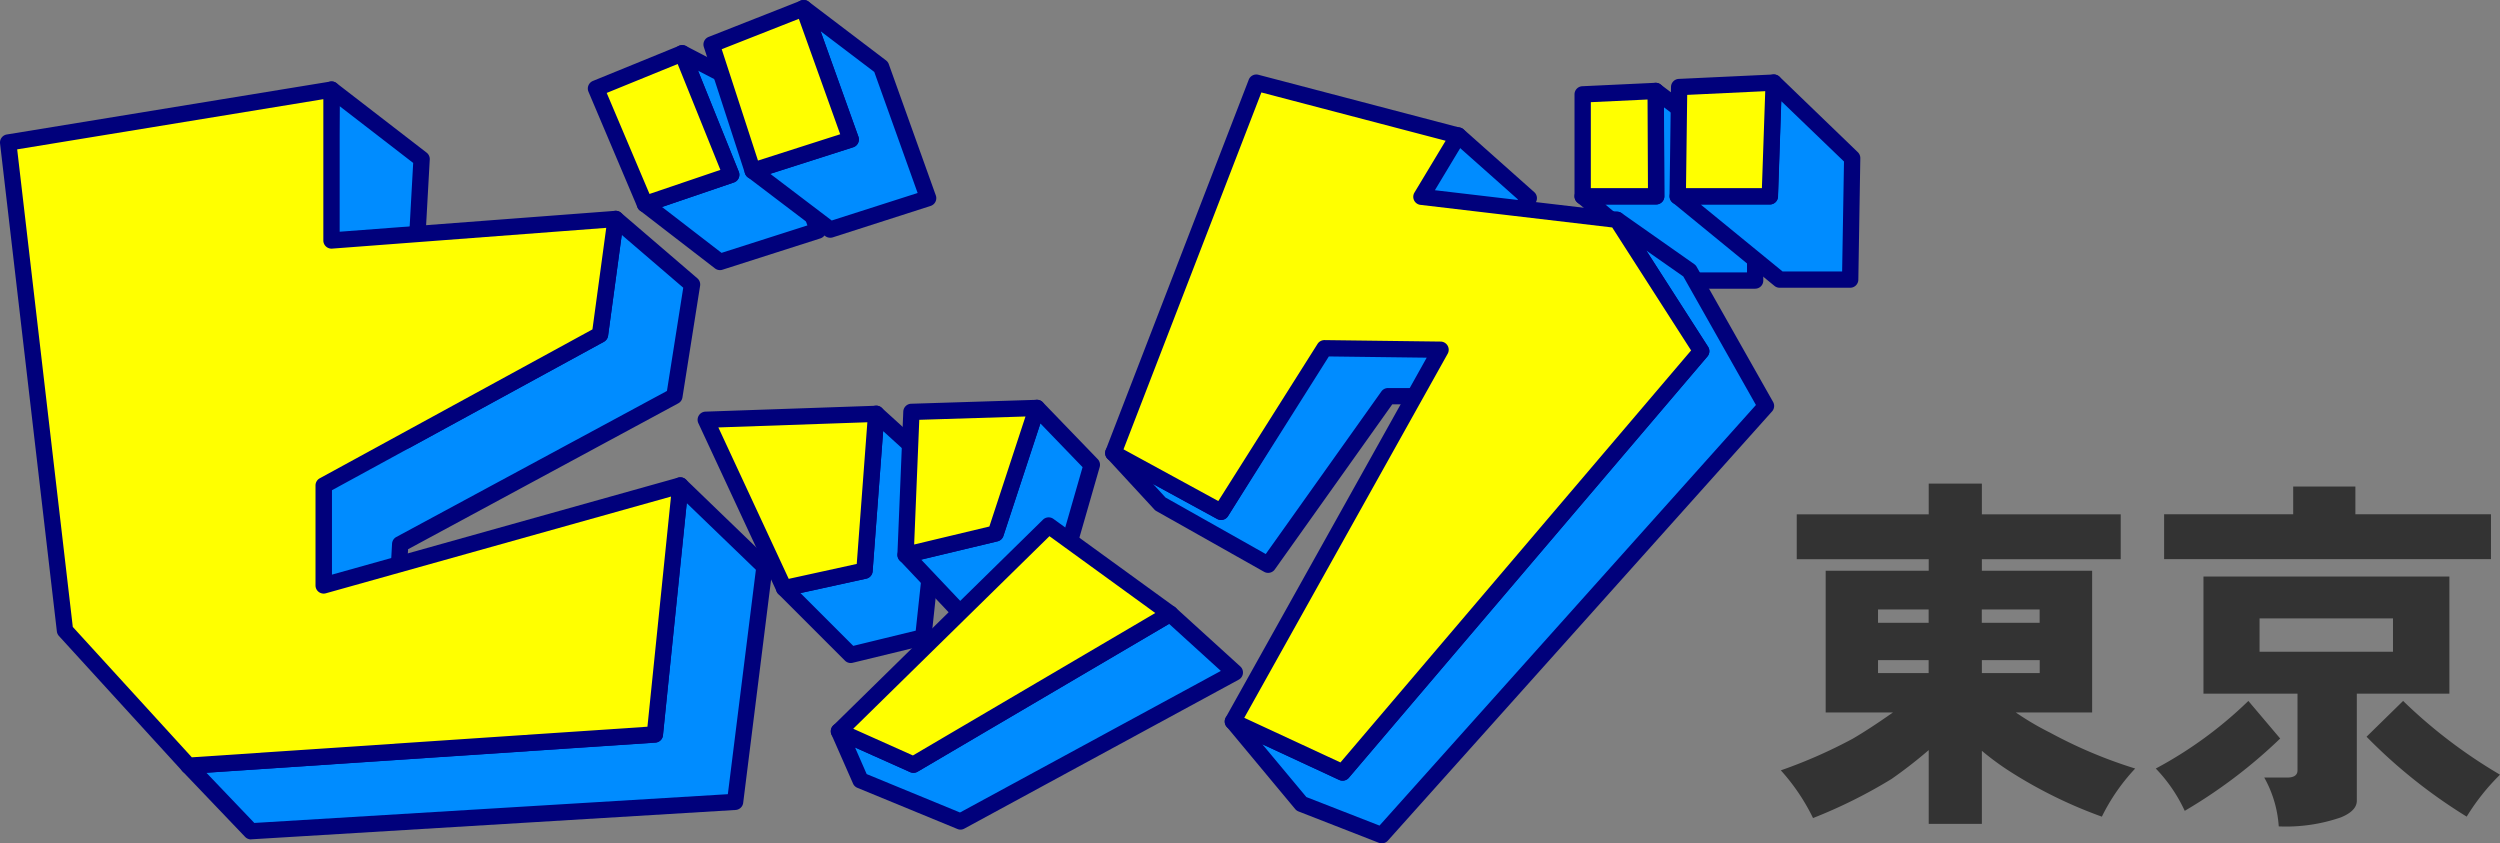 <svg xmlns="http://www.w3.org/2000/svg" width="135.043" height="45.555" viewBox="0 0 135.043 45.555">
  <rect x="0" y="0" width="135.043" height="45.555" fill="#808080" stroke="none"/>
  <g id="グループ_2207" data-name="グループ 2207" transform="translate(-1385.175 -2873.529)">
    <path id="パス_2473" data-name="パス 2473" d="M-18.77-14.687h7.129v-1.66H-8.77v1.66h7.5v2.422h-7.5v.625h5.957v7.656H-6.934A15.214,15.214,0,0,0-5.078-2.891,25.312,25.312,0,0,0-.488-.957a10.633,10.633,0,0,0-1.8,2.6,24.823,24.823,0,0,1-4.9-2.4A14.67,14.67,0,0,1-8.77-1.914V2.031h-2.871V-1.953A24.991,24.991,0,0,1-13.652-.391a27.3,27.3,0,0,1-4.238,2.109A11,11,0,0,0-19.629-.859a26.987,26.987,0,0,0,3.867-1.7q.879-.508,2.188-1.426h-3.633v-7.656h5.566v-.625H-18.77ZM-5.645-6.113v-.7H-8.77v.7Zm-6,0v-.7h-2.734v.7Zm-2.734-2.715h2.734v-.723h-2.734Zm5.605-.723v.723h3.125v-.723ZM8.047-16.191h3.359v1.5H18.73v2.422H1.074v-2.422H8.047ZM3.2-11.328H16.484V-5h-5V.781q0,.547-.859.9a9.088,9.088,0,0,1-3.359.488A6.214,6.214,0,0,0,6.484-.469h1.23q.566,0,.566-.391V-5H3.2ZM13.438-7.266v-1.8H6.23v1.8ZM5.625-4.609,7.344-2.578A27.468,27.468,0,0,1,2.188,1.328,8.323,8.323,0,0,0,.625-.957,22.094,22.094,0,0,0,5.625-4.609Zm8.359,0A27.394,27.394,0,0,0,19.219-.625a11.869,11.869,0,0,0-1.8,2.266,28.376,28.376,0,0,1-5.41-4.316Z" transform="translate(1501 2916)" fill="#333"/>
    <g id="グループ_2206" data-name="グループ 2206" transform="translate(1385.175 2873.529)">
      <g id="グループ_452" data-name="グループ 452" transform="translate(0 0)">
        <path id="パス_205" data-name="パス 205" d="M400.986,384.763l5.374,4.049V395H402.5l-5.451-4.551h3.969Z" transform="translate(-311.552 -379.849)" fill="#008cff"/>
        <path id="パス_206" data-name="パス 206" d="M405.831,394.915h-3.864a.441.441,0,0,1-.282-.1l-5.451-4.551a.44.44,0,0,1,.282-.779h3.526l-.024-5.247a.44.44,0,0,1,.706-.354l5.371,4.05a.437.437,0,0,1,.176.352v6.192A.441.441,0,0,1,405.831,394.915Zm-3.7-.88h3.261V388.5l-4.486-3.381.022,4.8a.432.432,0,0,1-.127.313.44.44,0,0,1-.313.131h-2.754Z" transform="translate(-311.023 -379.32)" fill="#00007b"/>
        <path id="パス_207" data-name="パス 207" d="M376.247,400.065l3.917,2.752,4.129,7.3L363.544,433.3l-4.341-1.694-3.7-4.446,5.928,2.753,19.372-22.76Z" transform="translate(-288.903 -388.191)" fill="#008cff"/>
        <path id="パス_208" data-name="パス 208" d="M363.015,433.217a.426.426,0,0,1-.16-.03l-4.341-1.694a.447.447,0,0,1-.178-.128l-3.7-4.446a.44.44,0,0,1,.524-.681l5.625,2.611,18.942-22.255-4.375-6.817a.441.441,0,0,1,.624-.6l3.916,2.753a.427.427,0,0,1,.131.145l4.129,7.3a.442.442,0,0,1-.056.51L363.343,433.07A.438.438,0,0,1,363.015,433.217Zm-4.074-2.5,3.95,1.541,20.334-22.72-3.924-6.943-2-1.4,3.338,5.2a.44.44,0,0,1-.035.524l-19.372,22.759a.44.44,0,0,1-.521.114l-4.147-1.924Z" transform="translate(-288.374 -387.662)" fill="#00007b"/>
        <path id="パス_209" data-name="パス 209" d="M363.744,393.443l-3.811-3.387-2.223,3.282-5,8.044h-1.672l-.848,2.753H351l-3.879,6.245-5.822-3.176,2.54,2.752,5.822,3.282,6.475-9.1H359.3l.953-2.753H358.1Z" transform="translate(-281.163 -382.735)" fill="#008cff"/>
        <path id="パス_210" data-name="パス 210" d="M349.135,413.151a.446.446,0,0,1-.216-.056l-5.822-3.283a.409.409,0,0,1-.108-.085l-2.54-2.753a.44.44,0,0,1,.535-.684l5.456,2.976,3.242-5.219h-.018a.44.44,0,0,1-.421-.57l.847-2.753a.442.442,0,0,1,.421-.312h1.426l4.868-7.836,2.233-3.3a.442.442,0,0,1,.658-.082l3.811,3.388a.44.44,0,0,1,.067.585l-5.152,7.243h1.3a.44.44,0,0,1,.416.585l-.952,2.753a.441.441,0,0,1-.417.3h-2.93l-6.344,8.918A.439.439,0,0,1,349.135,413.151Zm-5.545-4.072,5.416,3.054,6.246-8.781a.44.44,0,0,1,.358-.185h2.845l.648-1.871h-1.535a.441.441,0,0,1-.359-.7l5.419-7.617-3.141-2.791-1.941,2.866-4.987,8.03a.444.444,0,0,1-.374.208h-1.347l-.575,1.871h.213a.441.441,0,0,1,.375.673l-3.88,6.246a.441.441,0,0,1-.585.155l-3.47-1.893Z" transform="translate(-280.634 -382.206)" fill="#00007b"/>
        <path id="パス_211" data-name="パス 211" d="M307.176,423.1l3.494,3.176-.954,8.894-3.915.951-3.6-3.6,4.339-.952Z" transform="translate(-259.846 -400.751)" fill="#008cff"/>
        <path id="パス_212" data-name="パス 212" d="M305.272,436.039a.441.441,0,0,1-.313-.129l-3.6-3.6a.443.443,0,0,1-.111-.436.439.439,0,0,1,.329-.306l4.02-.882.61-8.142a.44.44,0,0,1,.736-.293l3.494,3.176a.432.432,0,0,1,.14.372l-.951,8.894a.444.444,0,0,1-.335.381l-3.916.952A.515.515,0,0,1,305.272,436.039Zm-2.719-3.782,2.855,2.855,3.374-.822.9-8.361-2.659-2.418-.568,7.568a.439.439,0,0,1-.344.4Z" transform="translate(-259.317 -400.224)" fill="#00007b"/>
        <path id="パス_213" data-name="パス 213" d="M258.03,431.614,262.575,436l-1.588,12.7-26.148,1.589-3.381-3.54,25.2-1.694Z" transform="translate(-221.279 -405.391)" fill="#008cff"/>
        <path id="パス_214" data-name="パス 214" d="M234.312,450.206a.449.449,0,0,1-.318-.135l-3.381-3.54a.442.442,0,0,1,.29-.745l24.823-1.667,1.338-13.076a.441.441,0,0,1,.745-.272l4.545,4.386a.444.444,0,0,1,.131.372l-1.588,12.7a.44.44,0,0,1-.41.386L234.34,450.2Zm-2.411-3.6,2.589,2.71,25.578-1.553,1.515-12.122-3.734-3.6-1.284,12.544a.44.44,0,0,1-.409.394Z" transform="translate(-220.752 -404.863)" fill="#00007b"/>
        <path id="パス_215" data-name="パス 215" d="M287.687,380.282l4.79,2.487,2.541,7.093-5.292,1.693-4.049-3.123,4.657-1.588Z" transform="translate(-250.837 -377.406)" fill="#008cff"/>
        <path id="パス_216" data-name="パス 216" d="M289.2,391.468a.444.444,0,0,1-.27-.092l-4.049-3.122a.441.441,0,0,1,.128-.767l4.216-1.437-2.472-6.131a.44.44,0,0,1,.61-.557l4.791,2.488a.447.447,0,0,1,.212.242l2.541,7.093a.443.443,0,0,1-.281.569l-5.293,1.693A.441.441,0,0,1,289.2,391.468Zm-3.131-3.411,3.216,2.479,4.638-1.482-2.328-6.5-3.579-1.858,2.2,5.457a.442.442,0,0,1-.009.348.436.436,0,0,1-.258.233Z" transform="translate(-250.309 -376.877)" fill="#00007b"/>
        <path id="パス_217" data-name="パス 217" d="M267.406,395.126l-4.123-3.538-.846,6.245-10.483,5.725.843-15.2-4.863-3.753-.331,21.333-.093.05v5.4l.008,0-.015.943,4.022-1.058.118-2.113,14.808-7.992Z" transform="translate(-230.027 -379.76)" fill="#008cff"/>
        <path id="パス_218" data-name="パス 218" d="M246.976,412.235a.444.444,0,0,1-.272-.093.439.439,0,0,1-.168-.354l.013-.857a.4.4,0,0,1-.006-.075v-5.4a.441.441,0,0,1,.1-.274l.327-21.116a.442.442,0,0,1,.71-.342l4.862,3.752a.438.438,0,0,1,.171.373l-.8,14.414,9.592-5.237.817-6.026a.441.441,0,0,1,.724-.274l4.122,3.539a.441.441,0,0,1,.149.4l-.954,6.034a.436.436,0,0,1-.226.32L251.542,408.9l-.1,1.865a.44.44,0,0,1-.327.4l-4.023,1.058A.43.43,0,0,1,246.976,412.235Zm.447-1.465a.379.379,0,0,1,.008.088l-.005.363,3.151-.828.1-1.792a.439.439,0,0,1,.231-.363l14.618-7.888.88-5.577-3.321-2.851-.738,5.443a.442.442,0,0,1-.225.328l-10.483,5.723a.441.441,0,0,1-.652-.41l.831-14.973-3.983-3.074-.317,20.453a.441.441,0,0,1-.093.264Z" transform="translate(-229.499 -379.232)" fill="#00007b"/>
        <path id="パス_219" data-name="パス 219" d="M301.227,374.929l4.182,3.176,2.54,7.091-5.293,1.695-4.183-3.176,5.3-1.694Z" transform="translate(-257.814 -374.487)" fill="#008cff"/>
        <path id="パス_220" data-name="パス 220" d="M302.129,386.8a.443.443,0,0,1-.267-.09l-4.182-3.175a.441.441,0,0,1,.132-.772l4.859-1.555-2.387-6.663a.441.441,0,0,1,.682-.5l4.181,3.176a.438.438,0,0,1,.148.2l2.541,7.092a.441.441,0,0,1-.281.569l-5.292,1.7A.442.442,0,0,1,302.129,386.8Zm-3.241-3.456,3.325,2.525,4.641-1.486-2.342-6.539-2.9-2.2,2.041,5.695a.443.443,0,0,1-.281.568Z" transform="translate(-257.286 -373.958)" fill="#00007b"/>
        <path id="パス_221" data-name="パス 221" d="M413.519,383.771l4.234,4.076-.106,6.564h-3.811l-5.5-4.5h4.976Z" transform="translate(-317.705 -379.308)" fill="#008cff"/>
        <path id="パス_222" data-name="パス 222" d="M417.118,394.323h-3.811a.435.435,0,0,1-.279-.1l-5.5-4.5a.441.441,0,0,1,.279-.782h4.55l.2-5.716a.442.442,0,0,1,.747-.3L417.53,387a.44.44,0,0,1,.136.325l-.107,6.563A.44.44,0,0,1,417.118,394.323Zm-3.654-.881h3.22l.1-5.938-3.385-3.257-.177,5.153a.441.441,0,0,1-.441.426h-3.739Z" transform="translate(-317.177 -378.78)" fill="#00007b"/>
        <path id="パス_223" data-name="パス 223" d="M316.631,430.347l3.7,3.917,3.917-.317,2.434-8.469-2.964-3.07-2.224,6.774Z" transform="translate(-267.713 -400.372)" fill="#008cff"/>
        <path id="パス_224" data-name="パス 224" d="M319.806,434.175a.439.439,0,0,1-.32-.137l-3.7-3.917a.44.44,0,0,1,.218-.731l4.629-1.108,2.148-6.541a.439.439,0,0,1,.735-.167l2.963,3.07a.438.438,0,0,1,.107.428l-2.435,8.468a.438.438,0,0,1-.388.317l-3.917.317Zm-2.86-4.1,3.036,3.209,3.4-.276,2.28-7.93-2.279-2.362-2,6.08a.438.438,0,0,1-.317.291Z" transform="translate(-267.184 -399.843)" fill="#00007b"/>
        <path id="パス_225" data-name="パス 225" d="M326.606,446.847l3.494,3.176-14.821,8.045-5.4-2.223-1.164-2.645,4.022,1.8Z" transform="translate(-263.398 -413.695)" fill="#008cff"/>
        <path id="パス_226" data-name="パス 226" d="M314.75,457.98a.428.428,0,0,1-.167-.035l-5.4-2.223a.432.432,0,0,1-.236-.23l-1.164-2.646a.44.44,0,0,1,.584-.579l3.815,1.706,13.672-8.035a.439.439,0,0,1,.52.053l3.493,3.175a.441.441,0,0,1-.086.714l-14.82,8.045A.432.432,0,0,1,314.75,457.98Zm-5.066-3,5.041,2.075,14.091-7.648-2.794-2.54-13.588,7.987a.44.44,0,0,1-.4.022l-2.978-1.332Z" transform="translate(-262.869 -413.166)" fill="#00007b"/>
        <path id="パス_227" data-name="パス 227" d="M210.047,387.46l17.467-2.86v8.152l15.348-1.164-.847,6.245-14.926,8.151v5.4l19.267-5.4-1.376,13.445-25.2,1.694-6.669-7.305Z" transform="translate(-209.607 -379.76)" fill="#ff0"/>
        <path id="パス_228" data-name="パス 228" d="M219.257,421.036a.443.443,0,0,1-.325-.144l-6.669-7.305a.447.447,0,0,1-.113-.246l-3.069-26.358a.441.441,0,0,1,.366-.487l17.467-2.858a.44.44,0,0,1,.512.434v7.677l14.875-1.128a.44.44,0,0,1,.471.5l-.847,6.245a.443.443,0,0,1-.225.328L227,405.718v4.557l18.707-5.243a.442.442,0,0,1,.559.47l-1.378,13.445a.44.44,0,0,1-.409.394l-25.193,1.694Zm-6.247-7.939,6.43,7.043,24.611-1.653,1.272-12.432-18.643,5.225a.44.44,0,0,1-.559-.425v-5.4a.44.44,0,0,1,.229-.387l14.73-8.043.745-5.485-14.806,1.122a.441.441,0,0,1-.475-.439v-7.633L210.006,387.3Z" transform="translate(-209.078 -379.232)" fill="#00007b"/>
        <path id="パス_229" data-name="パス 229" d="M279.856,382.187l2.647,6.246,4.657-1.588-2.646-6.563Z" transform="translate(-247.664 -377.406)" fill="#ff0"/>
        <path id="パス_230" data-name="パス 230" d="M281.975,388.344a.443.443,0,0,1-.406-.268l-2.646-6.246a.438.438,0,0,1,0-.341.445.445,0,0,1,.241-.24l4.658-1.9a.439.439,0,0,1,.575.243l2.647,6.562a.442.442,0,0,1-.009.348.436.436,0,0,1-.258.233l-4.658,1.588A.446.446,0,0,1,281.975,388.344Zm-2.067-6.447,2.312,5.457,3.829-1.3-2.307-5.72Z" transform="translate(-247.136 -376.877)" fill="#00007b"/>
        <path id="パス_231" data-name="パス 231" d="M293.588,376.887l2.222,6.829,5.3-1.694-2.542-7.093Z" transform="translate(-255.151 -374.487)" fill="#ff0"/>
        <path id="パス_232" data-name="パス 232" d="M295.283,383.627a.442.442,0,0,1-.418-.3l-2.222-6.828a.441.441,0,0,1,.257-.547l4.976-1.959a.441.441,0,0,1,.577.262l2.542,7.093a.443.443,0,0,1-.281.568l-5.293,1.693A.44.44,0,0,1,295.283,383.627Zm-1.675-7.011,1.959,6.016,4.441-1.422-2.234-6.235Z" transform="translate(-254.623 -373.958)" fill="#00007b"/>
        <path id="パス_233" data-name="パス 233" d="M292.89,423.422l9.21-.318-.635,8.469-4.34.952Z" transform="translate(-254.77 -400.751)" fill="#ff0"/>
        <path id="パス_234" data-name="パス 234" d="M296.6,432.438a.442.442,0,0,1-.4-.254l-4.234-9.1a.44.44,0,0,1,.384-.626l9.21-.318a.418.418,0,0,1,.333.135.442.442,0,0,1,.122.338l-.636,8.469a.439.439,0,0,1-.344.4l-4.341.952A.452.452,0,0,1,296.6,432.438Zm-3.554-9.126,3.8,8.179,3.675-.806.573-7.652Z" transform="translate(-254.242 -400.223)" fill="#00007b"/>
        <path id="パス_235" data-name="パス 235" d="M316.948,422.62l6.775-.211-2.224,6.774-4.869,1.165Z" transform="translate(-267.713 -400.372)" fill="#ff0"/>
        <path id="パス_236" data-name="パス 236" d="M316.1,430.26a.442.442,0,0,1-.441-.458l.318-7.728a.44.44,0,0,1,.425-.422l6.776-.212a.433.433,0,0,1,.366.177.443.443,0,0,1,.067.4l-2.224,6.774a.438.438,0,0,1-.317.291l-4.869,1.166A.486.486,0,0,1,316.1,430.26Zm.741-7.74-.277,6.736,4.063-.972,1.951-5.943Z" transform="translate(-267.184 -399.843)" fill="#00007b"/>
        <path id="パス_237" data-name="パス 237" d="M308.716,447.489l4.022,1.8,13.868-8.151-6.562-4.764Z" transform="translate(-263.398 -407.985)" fill="#ff0"/>
        <path id="パス_238" data-name="パス 238" d="M312.211,449.2a.448.448,0,0,1-.18-.039l-4.023-1.8a.44.44,0,0,1-.128-.716l11.327-11.116a.44.44,0,0,1,.568-.042l6.563,4.763a.441.441,0,0,1-.036.737l-13.868,8.151A.438.438,0,0,1,312.211,449.2Zm-3.252-2.379,3.224,1.443,13.093-7.695-5.718-4.15Z" transform="translate(-262.87 -407.456)" fill="#00007b"/>
        <path id="パス_239" data-name="パス 239" d="M397.044,384.947l3.942-.184.027,5.69h-3.969Z" transform="translate(-311.552 -379.849)" fill="#ff0"/>
        <path id="パス_240" data-name="パス 240" d="M400.484,390.364h-3.969a.441.441,0,0,1-.441-.441v-5.506a.44.44,0,0,1,.42-.44l3.942-.185a.441.441,0,0,1,.462.439l.026,5.689a.433.433,0,0,1-.127.313A.441.441,0,0,1,400.484,390.364Zm-3.529-.882h3.086l-.022-4.788-3.064.144Z" transform="translate(-311.023 -379.319)" fill="#00007b"/>
        <path id="パス_241" data-name="パス 241" d="M408.411,384.01l5.108-.239-.212,6.141h-4.976Z" transform="translate(-317.705 -379.308)" fill="#ff0"/>
        <path id="パス_242" data-name="パス 242" d="M412.779,389.825H407.8a.432.432,0,0,1-.313-.132.438.438,0,0,1-.127-.316l.08-5.9a.441.441,0,0,1,.419-.435l5.107-.239a.458.458,0,0,1,.332.126.446.446,0,0,1,.129.329l-.211,6.141A.441.441,0,0,1,412.779,389.825Zm-4.529-.882h4.1l.18-5.238-4.215.2Z" transform="translate(-317.177 -378.78)" fill="#00007b"/>
        <path id="パス_243" data-name="パス 243" d="M347.124,406.954l-5.822-3.176,7.727-20.008,10.9,2.859-1.989,3.307,10.563,1.245,4.552,7.092-19.372,22.76-5.928-2.752L358.977,398.2l-6.272-.08Z" transform="translate(-281.163 -379.308)" fill="#ff0"/>
        <path id="パス_244" data-name="パス 244" d="M353.158,420.946a.446.446,0,0,1-.186-.04l-5.928-2.753a.435.435,0,0,1-.234-.264.441.441,0,0,1,.033-.35L357.7,398.1l-5.285-.067-5.45,8.631a.441.441,0,0,1-.583.151l-5.823-3.177a.441.441,0,0,1-.2-.545l7.728-20.008a.439.439,0,0,1,.523-.267l10.9,2.859a.437.437,0,0,1,.3.26.445.445,0,0,1-.03.393l-1.637,2.724,9.886,1.164a.441.441,0,0,1,.319.2l4.551,7.092a.44.44,0,0,1-.035.524l-19.372,22.759A.438.438,0,0,1,353.158,420.946Zm-5.312-3.393,5.195,2.411,18.942-22.255-4.262-6.643-10.356-1.22a.44.44,0,0,1-.327-.664l1.685-2.8-9.953-2.609-7.447,19.278,5.12,2.794,5.361-8.489a.439.439,0,0,1,.373-.206h.005l6.273.08a.442.442,0,0,1,.379.656Z" transform="translate(-280.634 -378.779)" fill="#00007b"/>
      </g>
    </g>
  </g>
</svg>
